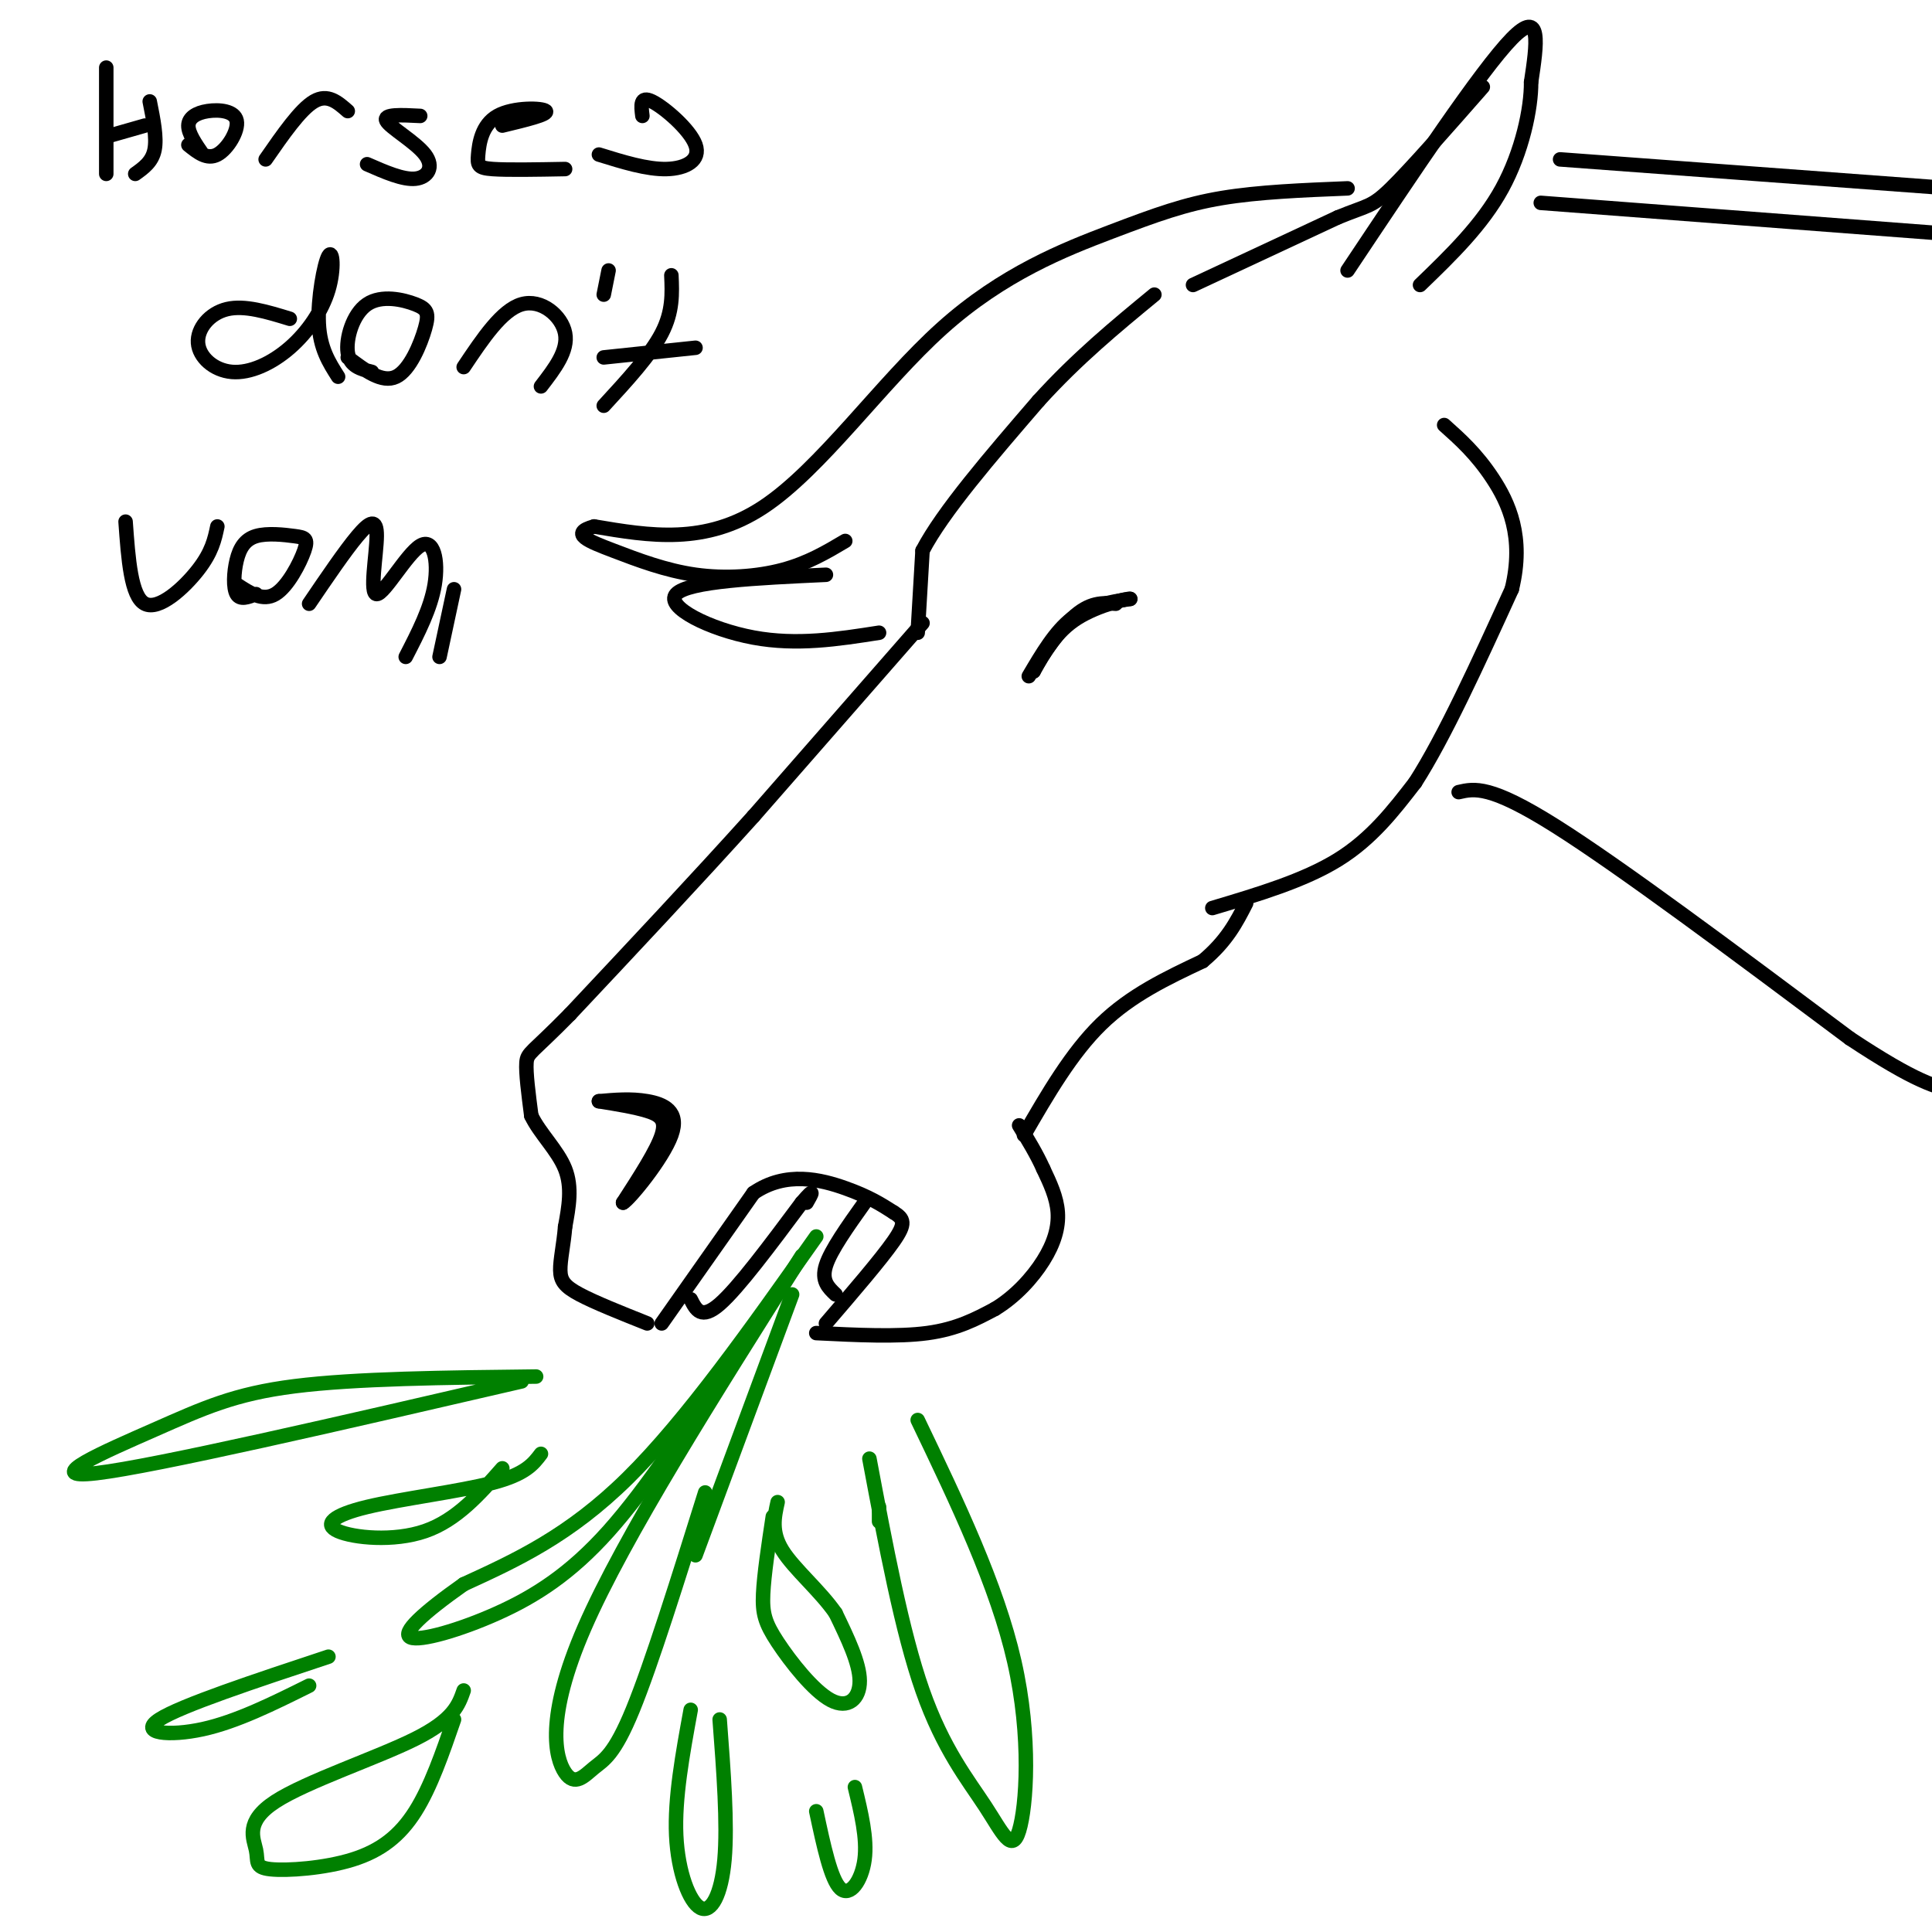 <svg viewBox='0 0 400 400' version='1.1' xmlns='http://www.w3.org/2000/svg' xmlns:xlink='http://www.w3.org/1999/xlink'><g fill='none' stroke='#000000' stroke-width='3' stroke-linecap='round' stroke-linejoin='round'><path d='M191,129c0.000,0.000 -35.000,40.000 -35,40'/><path d='M156,169c-12.167,13.500 -25.083,27.250 -38,41'/><path d='M118,210c-7.956,8.111 -8.844,7.889 -9,10c-0.156,2.111 0.422,6.556 1,11'/><path d='M110,231c1.711,3.622 5.489,7.178 7,11c1.511,3.822 0.756,7.911 0,12'/><path d='M117,254c-0.298,3.667 -1.042,6.833 -1,9c0.042,2.167 0.869,3.333 4,5c3.131,1.667 8.565,3.833 14,6'/><path d='M137,274c0.000,0.000 19.000,-27.000 19,-27'/><path d='M156,247c6.733,-4.644 14.067,-2.756 19,-1c4.933,1.756 7.467,3.378 10,5'/><path d='M185,251c2.178,1.356 2.622,2.244 0,6c-2.622,3.756 -8.311,10.378 -14,17'/><path d='M169,276c8.417,0.417 16.833,0.833 23,0c6.167,-0.833 10.083,-2.917 14,-5'/><path d='M206,271c4.214,-2.548 7.750,-6.417 10,-10c2.250,-3.583 3.214,-6.881 3,-10c-0.214,-3.119 -1.607,-6.060 -3,-9'/><path d='M216,242c-1.333,-3.000 -3.167,-6.000 -5,-9'/><path d='M212,235c4.917,-8.500 9.833,-17.000 16,-23c6.167,-6.000 13.583,-9.500 21,-13'/><path d='M249,199c5.000,-4.167 7.000,-8.083 9,-12'/><path d='M251,188c9.500,-2.833 19.000,-5.667 26,-10c7.000,-4.333 11.500,-10.167 16,-16'/><path d='M293,162c6.000,-9.333 13.000,-24.667 20,-40'/><path d='M313,122c2.667,-10.844 -0.667,-17.956 -4,-23c-3.333,-5.044 -6.667,-8.022 -10,-11'/><path d='M190,131c0.000,0.000 1.000,-17.000 1,-17'/><path d='M191,114c4.167,-8.000 14.083,-19.500 24,-31'/><path d='M215,83c8.000,-8.833 16.000,-15.417 24,-22'/><path d='M247,59c0.000,0.000 30.000,-14.000 30,-14'/><path d='M277,45c6.267,-2.578 6.933,-2.022 11,-6c4.067,-3.978 11.533,-12.489 19,-21'/><path d='M279,56c13.833,-20.750 27.667,-41.500 34,-48c6.333,-6.500 5.167,1.250 4,9'/><path d='M317,17c0.044,5.400 -1.844,14.400 -6,22c-4.156,7.600 -10.578,13.800 -17,20'/><path d='M319,42c0.000,0.000 92.000,7.000 92,7'/><path d='M302,164c3.250,-0.750 6.500,-1.500 20,7c13.500,8.500 37.250,26.250 61,44'/><path d='M383,215c13.833,9.167 17.917,10.083 22,11'/><path d='M213,140c2.750,-4.667 5.500,-9.333 9,-12c3.500,-2.667 7.750,-3.333 12,-4'/><path d='M234,124c-0.178,-0.222 -6.622,1.222 -11,4c-4.378,2.778 -6.689,6.889 -9,11'/><path d='M214,139c-0.022,-0.600 4.422,-7.600 8,-11c3.578,-3.400 6.289,-3.200 9,-3'/><path d='M124,228c3.711,0.600 7.422,1.200 10,2c2.578,0.800 4.022,1.800 3,5c-1.022,3.200 -4.511,8.600 -8,14'/><path d='M129,249c1.202,-0.583 8.208,-9.042 10,-14c1.792,-4.958 -1.631,-6.417 -5,-7c-3.369,-0.583 -6.685,-0.292 -10,0'/><path d='M143,269c1.083,2.167 2.167,4.333 6,1c3.833,-3.333 10.417,-12.167 17,-21'/><path d='M166,249c3.000,-3.500 2.000,-1.750 1,0'/><path d='M179,249c-3.500,4.917 -7.000,9.833 -8,13c-1.000,3.167 0.500,4.583 2,6'/></g>
<g fill='none' stroke='#008000' stroke-width='3' stroke-linecap='round' stroke-linejoin='round'><path d='M169,256c-13.417,19.000 -26.833,38.000 -39,50c-12.167,12.000 -23.083,17.000 -34,22'/><path d='M96,328c-8.555,6.038 -12.943,10.134 -11,11c1.943,0.866 10.215,-1.498 18,-5c7.785,-3.502 15.081,-8.144 23,-17c7.919,-8.856 16.459,-21.928 25,-35'/><path d='M166,260c-18.424,29.140 -36.848,58.281 -45,77c-8.152,18.719 -6.030,27.018 -4,30c2.030,2.982 3.970,0.649 6,-1c2.030,-1.649 4.152,-2.614 8,-12c3.848,-9.386 9.424,-27.193 15,-45'/><path d='M144,322c0.000,0.000 20.000,-54.000 20,-54'/><path d='M160,314c-0.907,6.003 -1.815,12.006 -2,16c-0.185,3.994 0.352,5.978 3,10c2.648,4.022 7.405,10.083 11,12c3.595,1.917 6.027,-0.309 6,-4c-0.027,-3.691 -2.514,-8.845 -5,-14'/><path d='M173,334c-3.178,-4.622 -8.622,-9.178 -11,-13c-2.378,-3.822 -1.689,-6.911 -1,-10'/><path d='M112,301c-1.582,2.100 -3.164,4.201 -10,6c-6.836,1.799 -18.925,3.297 -26,5c-7.075,1.703 -9.136,3.612 -6,5c3.136,1.388 11.467,2.254 18,0c6.533,-2.254 11.266,-7.627 16,-13'/><path d='M96,350c-1.058,3.024 -2.115,6.049 -10,10c-7.885,3.951 -22.597,8.829 -29,13c-6.403,4.171 -4.498,7.634 -4,10c0.498,2.366 -0.413,3.634 3,4c3.413,0.366 11.150,-0.171 17,-2c5.850,-1.829 9.814,-4.951 13,-10c3.186,-5.049 5.593,-12.024 8,-19'/><path d='M143,354c-1.679,9.167 -3.357,18.333 -3,26c0.357,7.667 2.750,13.833 5,15c2.250,1.167 4.357,-2.667 5,-10c0.643,-7.333 -0.179,-18.167 -1,-29'/><path d='M68,343c-15.289,5.067 -30.578,10.133 -35,13c-4.422,2.867 2.022,3.533 9,2c6.978,-1.533 14.489,-5.267 22,-9'/><path d='M182,315c0.000,0.000 0.000,-3.000 0,-3'/><path d='M180,302c3.365,17.920 6.730,35.841 11,48c4.270,12.159 9.443,18.558 13,24c3.557,5.442 5.496,9.927 7,5c1.504,-4.927 2.573,-19.265 -1,-35c-3.573,-15.735 -11.786,-32.868 -20,-50'/><path d='M169,375c1.511,7.089 3.022,14.178 5,16c1.978,1.822 4.422,-1.622 5,-6c0.578,-4.378 -0.711,-9.689 -2,-15'/><path d='M111,285c-18.732,0.208 -37.464,0.417 -50,2c-12.536,1.583 -18.875,4.542 -29,9c-10.125,4.458 -24.036,10.417 -12,9c12.036,-1.417 50.018,-10.208 88,-19'/></g>
<g fill='none' stroke='#000000' stroke-width='3' stroke-linecap='round' stroke-linejoin='round'><path d='M279,39c-9.206,0.370 -18.411,0.740 -26,2c-7.589,1.260 -13.560,3.410 -23,7c-9.440,3.590 -22.349,8.620 -35,20c-12.651,11.380 -25.043,29.108 -37,37c-11.957,7.892 -23.478,5.946 -35,4'/><path d='M123,109c-5.293,1.451 -1.027,3.080 4,5c5.027,1.920 10.815,4.132 17,5c6.185,0.868 12.767,0.391 18,-1c5.233,-1.391 9.116,-3.695 13,-6'/><path d='M171,119c-14.289,0.667 -28.578,1.333 -31,4c-2.422,2.667 7.022,7.333 16,9c8.978,1.667 17.489,0.333 26,-1'/><path d='M323,33c0.000,0.000 81.000,6.000 81,6'/><path d='M22,14c0.000,0.000 0.000,22.000 0,22'/><path d='M31,21c0.750,3.750 1.500,7.500 1,10c-0.500,2.500 -2.250,3.750 -4,5'/><path d='M23,28c0.000,0.000 7.000,-2.000 7,-2'/><path d='M42,32c-1.517,-2.195 -3.033,-4.389 -3,-6c0.033,-1.611 1.617,-2.638 4,-3c2.383,-0.362 5.565,-0.059 6,2c0.435,2.059 -1.876,5.874 -4,7c-2.124,1.126 -4.062,-0.437 -6,-2'/><path d='M55,33c3.583,-5.167 7.167,-10.333 10,-12c2.833,-1.667 4.917,0.167 7,2'/><path d='M87,24c-3.863,-0.202 -7.726,-0.405 -7,1c0.726,1.405 6.042,4.417 8,7c1.958,2.583 0.560,4.738 -2,5c-2.560,0.262 -6.280,-1.369 -10,-3'/><path d='M104,26c4.815,-1.163 9.630,-2.325 9,-3c-0.630,-0.675 -6.705,-0.861 -10,1c-3.295,1.861 -3.810,5.770 -4,8c-0.190,2.230 -0.054,2.780 3,3c3.054,0.220 9.027,0.110 15,0'/><path d='M133,24c-0.268,-2.119 -0.536,-4.238 2,-3c2.536,1.238 7.875,5.833 9,9c1.125,3.167 -1.964,4.905 -6,5c-4.036,0.095 -9.018,-1.452 -14,-3'/><path d='M60,66c-4.683,-1.436 -9.366,-2.871 -13,-2c-3.634,0.871 -6.218,4.049 -6,7c0.218,2.951 3.239,5.675 7,6c3.761,0.325 8.262,-1.750 12,-5c3.738,-3.250 6.713,-7.675 8,-12c1.287,-4.325 0.885,-8.549 0,-7c-0.885,1.549 -2.253,8.871 -2,14c0.253,5.129 2.126,8.064 4,11'/><path d='M77,77c-2.288,-0.576 -4.575,-1.151 -5,-4c-0.425,-2.849 1.013,-7.971 4,-10c2.987,-2.029 7.522,-0.967 10,0c2.478,0.967 2.898,1.837 2,5c-0.898,3.163 -3.114,8.618 -6,10c-2.886,1.382 -6.443,-1.309 -10,-4'/><path d='M96,76c3.956,-5.911 7.911,-11.822 12,-13c4.089,-1.178 8.311,2.378 9,6c0.689,3.622 -2.156,7.311 -5,11'/><path d='M126,56c0.000,0.000 -1.000,5.000 -1,5'/><path d='M139,57c0.167,3.750 0.333,7.500 -2,12c-2.333,4.500 -7.167,9.750 -12,15'/><path d='M125,74c0.000,0.000 19.000,-2.000 19,-2'/><path d='M26,108c0.556,7.756 1.111,15.511 4,17c2.889,1.489 8.111,-3.289 11,-7c2.889,-3.711 3.444,-6.356 4,-9'/><path d='M53,123c-1.627,0.642 -3.255,1.284 -4,0c-0.745,-1.284 -0.608,-4.495 0,-7c0.608,-2.505 1.688,-4.304 4,-5c2.312,-0.696 5.857,-0.290 8,0c2.143,0.290 2.885,0.463 2,3c-0.885,2.537 -3.396,7.439 -6,9c-2.604,1.561 -5.302,-0.220 -8,-2'/><path d='M64,125c3.709,-5.461 7.419,-10.922 10,-14c2.581,-3.078 4.034,-3.772 4,0c-0.034,3.772 -1.556,12.011 0,12c1.556,-0.011 6.188,-8.272 9,-10c2.812,-1.728 3.803,3.078 3,8c-0.803,4.922 -3.402,9.961 -6,15'/><path d='M94,122c0.000,0.000 -3.000,14.000 -3,14'/></g>
</svg>